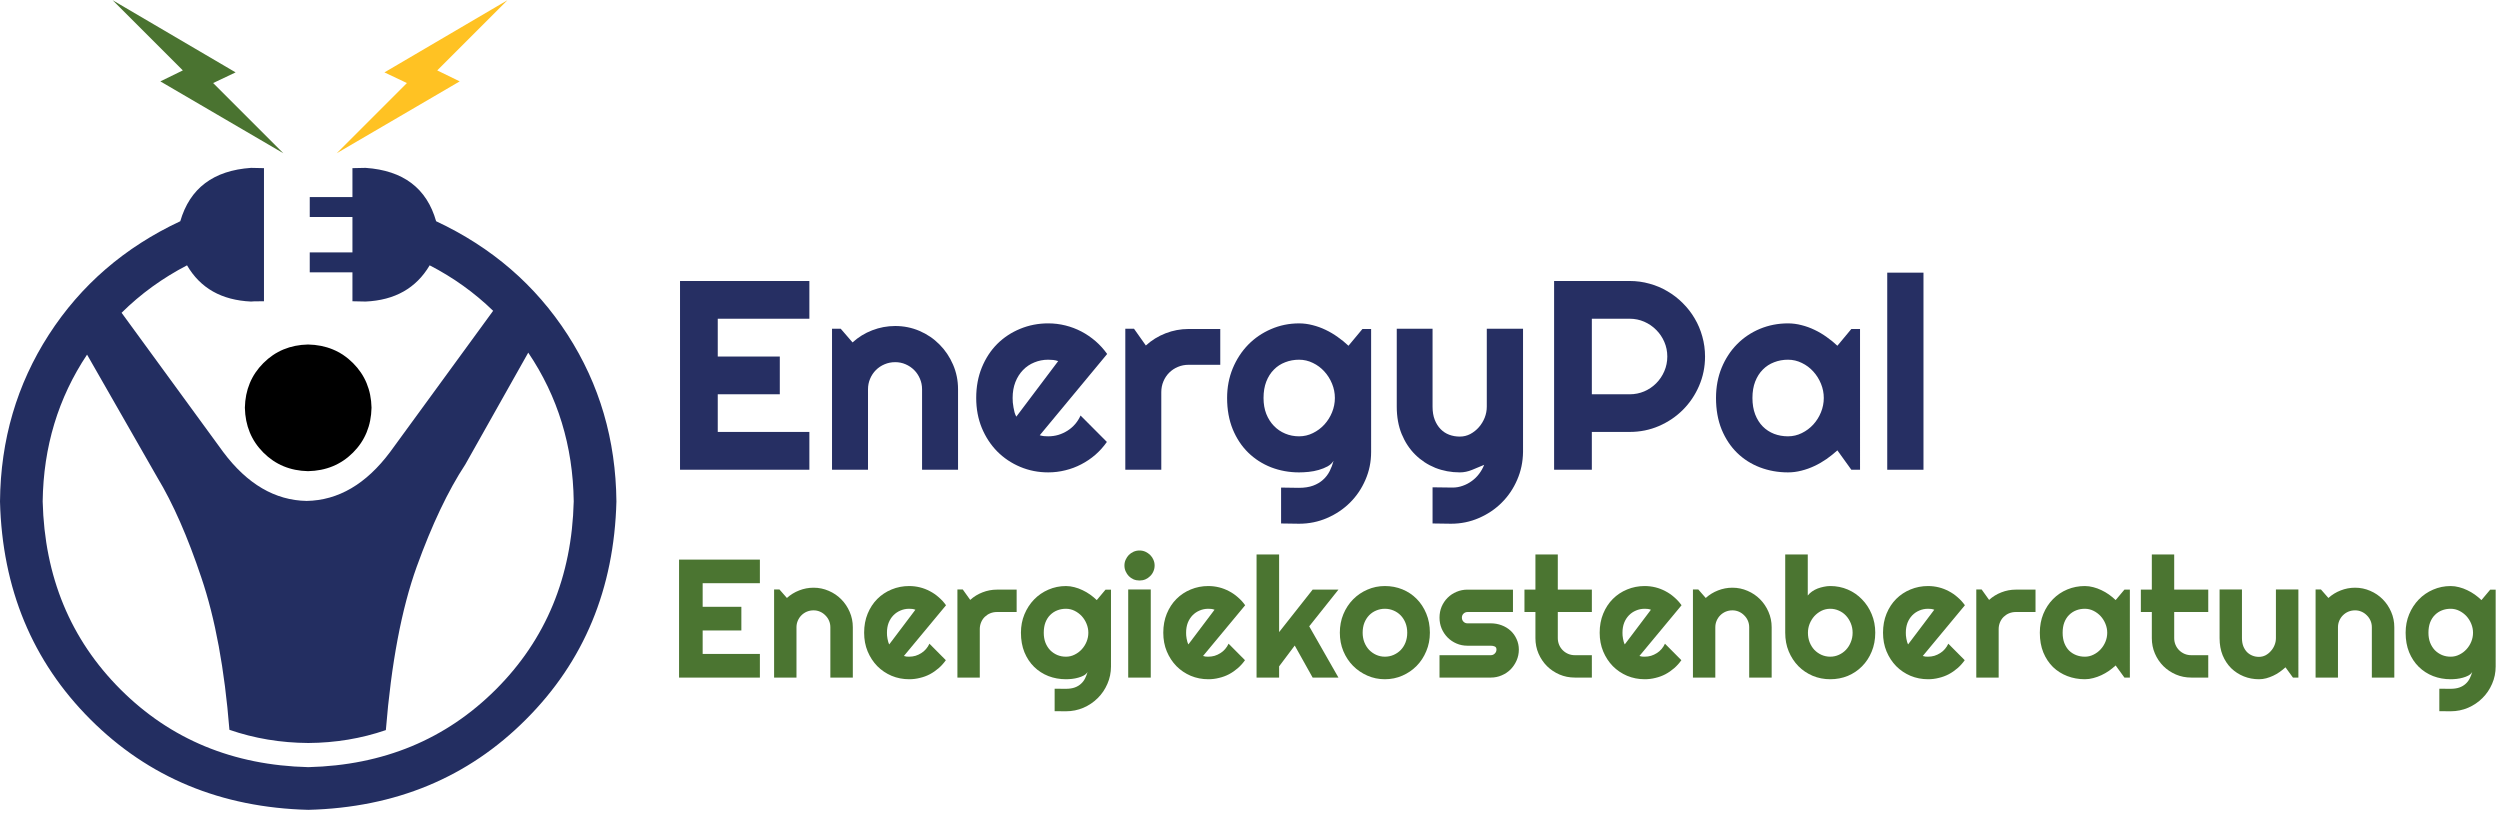 <?xml version="1.0" encoding="UTF-8" standalone="no"?>
<svg
   xmlns:dc="http://purl.org/dc/elements/1.1/"
   xmlns:cc="http://creativecommons.org/ns#"
   xmlns:rdf="http://www.w3.org/1999/02/22-rdf-syntax-ns#"
   xmlns:svg="http://www.w3.org/2000/svg"
   xmlns="http://www.w3.org/2000/svg"
   viewBox="0 0 593.333 193.333"
   height="193.333"
   width="593.333"
   xml:space="preserve"
   id="svg2"
   version="1.1"><defs
     id="defs6" /><g
     transform="matrix(1.333,0,0,-1.333,0,193.333)"
     id="g10"><g
       transform="scale(0.1)"
       id="g12"><path
         id="path14"
         style="fill:#232e61;fill-opacity:1;fill-rule:evenodd;stroke:none"
         d="M 548.98,84.488 C 415,87.809 303.48,133.98 214.488,222.969 125.512,311.988 79.34,423.48 75.981,557.5 c 0,0 0,0.16 0,0.469 C 77.34,655 103.672,741.988 155,818.98 L 280,600.469 c 28.012,-46.328 54.141,-105.821 78.48,-178.481 24.68,-72.648 41.36,-163.008 50,-271.008 44.329,-15.32 91.168,-23.171 140.5,-23.48 48.36,0.309 94.34,7.969 138.008,22.969 9.653,119.019 28.012,216.011 55,291.011 26.992,74.649 55.821,135.36 86.492,182 L 940.512,822.5 c 52.648,-78.012 79.648,-166.172 80.968,-264.531 0,-0.309 0,-0.469 0,-0.469 C 1018.16,423.48 971.988,311.988 883.012,222.969 793.98,133.98 682.66,87.809 548.98,84.488 m 227.5,971.992 c -16.64,58.68 -58.468,90.36 -125.5,95 -0.32,0 -8.171,-0.15 -23.48,-0.5 v -51.49 h -76.02 v -35.51 h 76.02 v -63 H 551.48 V 965.469 H 627.5 V 913.98 c 15.309,-0.351 23.16,-0.5 23.48,-0.5 52.032,2.34 90,23.821 114.02,64.489 41.988,-21.641 79.648,-48.629 113.012,-80.981 L 694.488,645.469 C 651.84,588.48 602.34,559.488 545.98,558.48 c -56.332,1.008 -105.82,30 -148.48,86.989 L 216.48,893.48 c 34.032,33.668 72.86,61.829 116.532,84.489 23.629,-40.668 61.636,-62.149 113.976,-64.489 0,0.348 7.66,0.5 23.012,0.5 v 237 c -15.352,0.35 -23.012,0.5 -23.012,0.5 C 380,1146.84 338.012,1115.16 320.98,1056.48 221.988,1010.16 143.98,942.809 86.988,854.488 30,766.129 0.98,667.148 0,557.5 3.98,402.148 57.66,272.809 160.98,169.488 264.34,66.129 393.672,12.5 548.98,8.48 704.34,12.5 833.48,66.129 936.48,169.488 c 103.36,103.321 157,232.66 161.02,388.012 -1.02,109.648 -30,208.629 -86.99,296.988 -57.03,88.321 -134.998,155.672 -234.03,201.992" /><path
         id="path16"
         style="fill:#000000;fill-opacity:1;fill-rule:evenodd;stroke:none"
         d="m 435.98,724.488 c 0.661,-31.988 11.68,-58.668 33,-80 21.329,-21.328 47.86,-32.34 79.5,-33.008 32.032,0.668 58.668,11.68 80,33.008 21.36,21.332 32.34,48.012 33,80 -0.66,31.641 -11.64,58.172 -33,79.492 -21.332,21.329 -47.968,32.348 -80,33.008 -31.64,-0.66 -58.171,-11.679 -79.5,-33.008 -21.32,-21.32 -32.339,-47.851 -33,-79.492" /><path
         id="path18"
         style="fill:#ffc223;fill-opacity:1;fill-rule:evenodd;stroke:none"
         d="m 903.48,1450 -218.992,-128.52 40,-18.98 -125,-125 218.992,127.97 -40,19.53 125,125" /><path
         id="path20"
         style="fill:#4a7330;fill-opacity:1;fill-rule:evenodd;stroke:none"
         d="M 419.488,1321.48 200.512,1450 l 125,-125 -40,-19.53 218.976,-127.97 -125,125 40,18.98" /><path
         id="path22"
         style="fill:#262f63;fill-opacity:1;fill-rule:nonzero;stroke:none"
         d="m 1441.05,613.98 h -230.31 v 336.098 h 230.31 v -67.187 h -163.12 v -67.34 h 110.47 v -67.192 h -110.47 v -67.031 h 163.12 z m 104.38,0 h -64.06 v 251.098 h 15.47 l 21.09,-24.379 c 10.31,9.379 21.95,16.571 35,21.571 13.12,5.07 26.76,7.652 40.94,7.652 15.31,0 29.72,-2.934 43.28,-8.75 13.63,-5.863 25.51,-13.902 35.62,-24.223 10.2,-10.23 18.21,-22.148 24.07,-35.777 5.93,-13.672 8.9,-28.242 8.9,-43.75 V 613.98 h -64.06 v 143.442 c 0,6.558 -1.25,12.738 -3.75,18.598 -2.5,5.929 -5.94,11.089 -10.31,15.46 -4.38,4.379 -9.5,7.821 -15.32,10.321 -5.74,2.5 -11.87,3.75 -18.43,3.75 -6.68,0 -12.97,-1.25 -18.91,-3.75 -5.94,-2.5 -11.09,-5.942 -15.47,-10.321 -4.37,-4.371 -7.81,-9.531 -10.31,-15.46 -2.5,-5.86 -3.75,-12.04 -3.75,-18.598 z" /><path
         id="path24"
         style="fill:#262f63;fill-opacity:1;fill-rule:nonzero;stroke:none"
         d="m 1851.21,675.391 c 2.5,-0.743 5,-1.25 7.5,-1.563 2.5,-0.238 5,-0.308 7.5,-0.308 6.25,0 12.23,0.82 17.97,2.5 5.82,1.75 11.29,4.25 16.41,7.5 5.07,3.199 9.61,7.101 13.59,11.71 3.94,4.571 7.19,9.692 9.69,15.321 l 46.87,-47.031 c -5.94,-8.442 -12.77,-16.059 -20.47,-22.821 -7.73,-6.679 -16.09,-12.34 -25.15,-17.027 -8.99,-4.692 -18.4,-8.242 -28.28,-10.621 -9.93,-2.5 -20.12,-3.75 -30.63,-3.75 -17.62,0 -34.22,3.277 -49.84,9.84 -15.55,6.558 -29.14,15.66 -40.78,27.339 -11.57,11.758 -20.75,25.711 -27.5,41.879 -6.68,16.25 -10,34.063 -10,53.442 0,19.758 3.32,37.847 10,54.219 6.75,16.441 15.93,30.46 27.5,42.031 11.64,11.558 25.23,20.5 40.78,26.871 15.62,6.449 32.22,9.687 49.84,9.687 10.51,0 20.78,-1.25 30.78,-3.75 10,-2.5 19.46,-6.089 28.44,-10.781 8.95,-4.687 17.34,-10.43 25.16,-17.187 7.81,-6.801 14.68,-14.371 20.62,-22.813 z m 32.81,132.031 c -2.93,1.019 -5.86,1.719 -8.75,2.027 -2.93,0.321 -5.93,0.473 -9.06,0.473 -8.75,0 -16.99,-1.641 -24.69,-4.844 -7.73,-3.129 -14.45,-7.656 -20.15,-13.598 -5.75,-5.929 -10.28,-13.121 -13.6,-21.558 -3.24,-8.363 -4.84,-17.731 -4.84,-28.121 0,-2.422 0.08,-5.121 0.31,-8.129 0.31,-2.934 0.71,-5.902 1.25,-8.902 0.51,-3.051 1.13,-5.942 1.88,-8.75 0.82,-2.821 1.87,-5.321 3.12,-7.5 z" /><path
         id="path26"
         style="fill:#262f63;fill-opacity:1;fill-rule:nonzero;stroke:none"
         d="m 2067.62,613.98 h -64.07 v 251.098 h 15.47 l 21.1,-29.848 c 10.31,9.379 22.03,16.61 35.15,21.719 13.13,5.082 26.72,7.66 40.78,7.66 h 56.57 v -63.75 h -56.57 c -6.67,0 -12.96,-1.25 -18.9,-3.75 -5.94,-2.5 -11.1,-5.937 -15.47,-10.308 -4.38,-4.379 -7.81,-9.531 -10.31,-15.473 -2.5,-5.937 -3.75,-12.308 -3.75,-19.058 z" /><path
         id="path28"
         style="fill:#262f63;fill-opacity:1;fill-rule:nonzero;stroke:none"
         d="m 2376.68,741.801 c 0,8.75 -1.68,17.179 -5,25.308 -3.36,8.2 -7.93,15.512 -13.75,21.871 -5.74,6.329 -12.5,11.411 -20.31,15.161 -7.74,3.828 -15.94,5.781 -24.69,5.781 -8.75,0 -16.99,-1.524 -24.69,-4.531 -7.73,-2.93 -14.45,-7.301 -20.15,-13.121 -5.75,-5.75 -10.28,-12.891 -13.6,-21.411 -3.24,-8.437 -4.84,-18.129 -4.84,-29.058 0,-10.551 1.6,-19.961 4.84,-28.281 3.32,-8.36 7.85,-15.469 13.6,-21.411 5.7,-5.937 12.42,-10.55 20.15,-13.75 7.7,-3.238 15.94,-4.839 24.69,-4.839 8.75,0 16.95,1.91 24.69,5.781 7.81,3.82 14.57,8.898 20.31,15.148 5.82,6.332 10.39,13.641 13.75,21.879 3.32,8.203 5,16.723 5,25.473 z m 64.53,-96.102 c 0,-17.73 -3.4,-34.25 -10.16,-49.679 -6.67,-15.508 -15.85,-29.071 -27.5,-40.629 -11.67,-11.563 -25.27,-20.661 -40.78,-27.34 -15.54,-6.762 -32.15,-10.16 -49.84,-10.16 l -32.03,0.468 v 63.911 l 31.56,-0.469 c 10,0 18.48,1.32 25.47,3.898 7.07,2.621 13.01,6.18 17.81,10.629 4.88,4.371 8.79,9.492 11.72,15.313 2.89,5.82 5.2,11.91 6.88,18.281 -2.5,-4.063 -6.1,-7.422 -10.79,-10 -4.68,-2.5 -9.92,-4.613 -15.62,-6.25 -5.63,-1.641 -11.56,-2.813 -17.81,-3.442 -6.17,-0.621 -11.88,-0.929 -17.19,-0.929 -17.62,0 -34.22,3.039 -49.84,9.058 -15.55,6.129 -29.14,14.879 -40.79,26.25 -11.56,11.332 -20.74,25.192 -27.5,41.563 -6.68,16.449 -10,35 -10,55.629 0,18.82 3.32,36.398 10,52.648 6.76,16.25 15.94,30.321 27.5,42.192 11.65,11.879 25.24,21.129 40.79,27.808 15.62,6.762 32.22,10.16 49.84,10.16 8.12,0 16.13,-1.058 24.06,-3.129 8.01,-1.992 15.78,-4.8 23.28,-8.429 7.5,-3.563 14.61,-7.781 21.41,-12.66 6.87,-4.801 13.28,-10 19.22,-15.621 l 24.84,29.839 h 15.47 z" /><path
         id="path30"
         style="fill:#262f63;fill-opacity:1;fill-rule:nonzero;stroke:none"
         d="m 2550.59,518.359 v 64.371 l 35.62,-0.46 c 6.25,0 12.23,1.05 17.97,3.121 5.82,1.988 11.17,4.808 16.09,8.437 5,3.551 9.38,7.813 13.13,12.813 3.75,4.918 6.76,10.238 9.06,16.089 -6.99,-3.039 -14.14,-6.011 -21.41,-8.902 -7.3,-3.008 -14.6,-4.527 -21.87,-4.527 -15.55,0 -30.12,2.73 -43.75,8.121 -13.55,5.508 -25.43,13.316 -35.63,23.437 -10.23,10.082 -18.28,22.34 -24.21,36.719 -5.86,14.453 -8.75,30.703 -8.75,48.75 v 138.75 h 63.75 v -138.75 c 0,-8.988 1.29,-16.797 3.9,-23.437 2.58,-6.563 6.1,-12.11 10.47,-16.563 4.38,-4.488 9.45,-7.808 15.31,-10 5.82,-2.187 12.11,-3.277 18.91,-3.277 6.56,0 12.73,1.48 18.59,4.527 5.82,3.121 10.94,7.192 15.32,12.192 4.37,5 7.81,10.621 10.31,16.871 2.5,6.328 3.75,12.89 3.75,19.687 v 138.75 h 64.53 V 645.699 c -0.23,-17.73 -3.71,-34.25 -10.47,-49.679 -6.68,-15.508 -15.86,-29.071 -27.5,-40.629 -11.56,-11.563 -25.12,-20.661 -40.62,-27.34 -15.43,-6.762 -32,-10.16 -49.69,-10.16 z" /><path
         id="path32"
         style="fill:#262f63;fill-opacity:1;fill-rule:nonzero;stroke:none"
         d="M 2834.18,882.891 V 748.359 h 67.34 c 9.14,0 17.82,1.719 25.94,5.161 8.13,3.511 15.2,8.32 21.25,14.371 6.13,6.129 10.98,13.32 14.53,21.558 3.52,8.211 5.31,16.922 5.31,26.102 0,9.25 -1.79,17.969 -5.31,26.09 -3.55,8.199 -8.4,15.347 -14.53,21.41 -6.05,6.129 -13.12,10.969 -21.25,14.527 -8.12,3.512 -16.8,5.313 -25.94,5.313 z m 0,-268.911 h -67.19 v 336.098 h 134.53 c 12.27,0 24.1,-1.637 35.47,-4.848 11.45,-3.121 22.11,-7.652 32.03,-13.589 10,-5.86 19.07,-12.891 27.19,-21.09 8.2,-8.129 15.24,-17.192 21.09,-27.192 5.94,-10 10.47,-20.738 13.6,-32.187 3.2,-11.371 4.84,-23.242 4.84,-35.621 0,-18.442 -3.55,-35.86 -10.62,-52.192 -7,-16.25 -16.57,-30.468 -28.75,-42.66 -12.19,-12.179 -26.49,-21.828 -42.82,-28.898 -16.25,-7 -33.59,-10.473 -52.03,-10.473 h -67.34 z" /><path
         id="path34"
         style="fill:#262f63;fill-opacity:1;fill-rule:nonzero;stroke:none"
         d="m 3311.68,613.98 h -15.47 l -24.84,34.54 c -6.17,-5.551 -12.62,-10.711 -19.38,-15.469 -6.79,-4.692 -13.9,-8.832 -21.4,-12.352 -7.5,-3.551 -15.24,-6.32 -23.13,-8.277 -7.93,-2.07 -15.94,-3.121 -24.06,-3.121 -17.62,0 -34.22,2.969 -49.85,8.898 -15.54,5.942 -29.14,14.571 -40.78,25.942 -11.56,11.328 -20.74,25.199 -27.5,41.558 -6.68,16.449 -10,35.16 -10,56.102 0,19.449 3.32,37.379 10,53.75 6.76,16.328 15.94,30.347 27.5,42.027 11.64,11.762 25.24,20.863 40.78,27.344 15.63,6.449 32.23,9.687 49.85,9.687 8.12,0 16.13,-1.058 24.06,-3.129 8.01,-1.992 15.78,-4.8 23.28,-8.429 7.5,-3.563 14.61,-7.781 21.41,-12.66 6.87,-4.801 13.28,-10 19.22,-15.621 l 24.84,29.839 h 15.47 z m -64.53,127.821 c 0,8.75 -1.68,17.179 -5,25.308 -3.36,8.2 -7.93,15.512 -13.75,21.871 -5.74,6.329 -12.5,11.411 -20.31,15.161 -7.74,3.828 -15.94,5.781 -24.69,5.781 -8.75,0 -16.99,-1.524 -24.69,-4.531 -7.73,-2.93 -14.45,-7.301 -20.16,-13.121 -5.74,-5.75 -10.27,-12.891 -13.59,-21.411 -3.24,-8.437 -4.84,-18.129 -4.84,-29.058 0,-10.942 1.6,-20.711 4.84,-29.223 3.32,-8.558 7.85,-15.738 13.59,-21.558 5.71,-5.75 12.43,-10.122 20.16,-13.129 7.7,-2.93 15.94,-4.371 24.69,-4.371 8.75,0 16.95,1.91 24.69,5.781 7.81,3.82 14.57,8.898 20.31,15.148 5.82,6.332 10.39,13.641 13.75,21.879 3.32,8.203 5,16.723 5,25.473 z" /><path
         id="path36"
         style="fill:#262f63;fill-opacity:1;fill-rule:nonzero;stroke:none"
         d="m 3360.12,613.98 h 64.527 V 964.921 H 3360.12 Z" /><path
         id="path38"
         style="fill:#4b7531;fill-opacity:1;fill-rule:nonzero;stroke:none"
         d="m 1352.93,243.98 h -143.91 v 210 h 143.91 v -42.031 h -101.88 v -42.027 h 68.91 v -42.031 h -68.91 V 286.02 h 101.88 z m 65.16,0 h -39.85 v 156.879 h 9.53 l 13.28,-15.16 c 6.45,5.821 13.75,10.321 21.88,13.442 8.12,3.199 16.64,4.839 25.62,4.839 9.46,0 18.48,-1.871 27.04,-5.621 8.51,-3.668 15.93,-8.668 22.18,-15 6.33,-6.371 11.33,-13.828 15,-22.339 3.75,-8.559 5.63,-17.661 5.63,-27.348 V 243.98 h -40 v 89.692 c 0,4.058 -0.78,7.887 -2.35,11.558 -1.56,3.641 -3.75,6.801 -6.56,9.54 -2.73,2.812 -5.9,5 -9.53,6.562 -3.55,1.559 -7.34,2.34 -11.41,2.34 -4.29,0 -8.28,-0.781 -12.03,-2.34 -3.67,-1.562 -6.87,-3.75 -9.68,-6.562 -2.74,-2.739 -4.85,-5.899 -6.41,-9.54 -1.56,-3.671 -2.34,-7.5 -2.34,-11.558 z" /><path
         id="path40"
         style="fill:#4b7531;fill-opacity:1;fill-rule:nonzero;stroke:none"
         d="m 1609.34,282.422 c 1.56,-0.543 3.12,-0.902 4.68,-1.09 1.57,-0.121 3.13,-0.16 4.69,-0.16 3.83,0 7.58,0.508 11.25,1.558 3.63,1.141 7.03,2.7 10.16,4.692 3.2,1.957 6.09,4.418 8.59,7.348 2.5,2.89 4.53,6.089 6.09,9.531 l 29.22,-29.379 c -3.75,-5.313 -8.04,-10.082 -12.81,-14.223 -4.8,-4.179 -10,-7.769 -15.62,-10.777 -5.63,-2.934 -11.57,-5.121 -17.82,-6.563 -6.17,-1.558 -12.5,-2.339 -19.06,-2.339 -11.05,0 -21.48,2.031 -31.25,6.089 -9.69,4.141 -18.2,9.879 -25.47,17.192 -7.19,7.379 -12.93,16.129 -17.19,26.25 -4.18,10.07 -6.25,21.168 -6.25,33.281 0,12.379 2.07,23.668 6.25,33.898 4.26,10.321 10,19.071 17.19,26.25 7.27,7.27 15.78,12.899 25.47,16.879 9.77,4.063 20.2,6.09 31.25,6.09 6.56,0 12.97,-0.777 19.22,-2.34 6.25,-1.558 12.19,-3.871 17.81,-6.879 5.63,-2.929 10.82,-6.519 15.63,-10.781 4.88,-4.179 9.22,-8.898 12.97,-14.219 z m 20.46,82.348 c -1.87,0.699 -3.71,1.171 -5.46,1.402 -1.8,0.199 -3.68,0.308 -5.63,0.308 -5.55,0 -10.7,-1.05 -15.47,-3.121 -4.8,-1.988 -9.02,-4.839 -12.65,-8.589 -3.56,-3.68 -6.37,-8.09 -8.44,-13.29 -1.99,-5.23 -2.97,-11.089 -2.97,-17.648 0,-1.492 0.04,-3.133 0.16,-5 0.19,-1.883 0.46,-3.75 0.78,-5.633 0.31,-1.867 0.7,-3.711 1.25,-5.469 0.51,-1.789 1.13,-3.351 1.87,-4.679 z" /><path
         id="path42"
         style="fill:#4b7531;fill-opacity:1;fill-rule:nonzero;stroke:none"
         d="m 1744.45,243.98 h -39.84 v 156.879 h 9.53 l 13.28,-18.589 c 6.45,5.82 13.75,10.312 21.88,13.429 8.2,3.211 16.75,4.852 25.62,4.852 h 35.16 v -39.852 h -35.16 c -4.3,0 -8.28,-0.777 -12.03,-2.34 -3.67,-1.558 -6.87,-3.711 -9.69,-6.41 -2.73,-2.73 -4.84,-5.929 -6.4,-9.679 -1.57,-3.75 -2.35,-7.739 -2.35,-11.879 z" /><path
         id="path44"
         style="fill:#4b7531;fill-opacity:1;fill-rule:nonzero;stroke:none"
         d="m 1937.73,323.832 c 0,5.387 -1.05,10.656 -3.12,15.777 -2.11,5.192 -4.96,9.77 -8.59,13.75 -3.68,3.942 -7.93,7.11 -12.82,9.532 -4.8,2.379 -9.92,3.589 -15.31,3.589 -5.55,0 -10.7,-0.929 -15.47,-2.808 -4.8,-1.871 -9.02,-4.652 -12.65,-8.281 -3.56,-3.551 -6.37,-7.969 -8.44,-13.282 -1.99,-5.308 -2.97,-11.41 -2.97,-18.277 0,-6.562 0.98,-12.461 2.97,-17.66 2.07,-5.231 4.88,-9.692 8.44,-13.442 3.63,-3.671 7.85,-6.519 12.65,-8.589 4.77,-1.993 9.92,-2.969 15.47,-2.969 5.39,0 10.51,1.168 15.31,3.598 4.89,2.378 9.14,5.539 12.82,9.531 3.63,3.937 6.48,8.469 8.59,13.59 2.07,5.078 3.12,10.39 3.12,15.941 z m 40.32,-60 c 0,-11.062 -2.15,-21.41 -6.41,-31.102 -4.18,-9.679 -9.92,-18.121 -17.19,-25.308 -7.3,-7.262 -15.78,-13.012 -25.47,-17.192 -9.68,-4.14 -20.07,-6.25 -31.09,-6.25 l -20.16,0.161 v 40 l 19.85,-0.161 c 6.25,0 11.56,0.79 15.94,2.352 4.37,1.559 8.04,3.75 11.09,6.559 3.12,2.808 5.55,6.058 7.34,9.691 1.76,3.508 3.21,7.34 4.38,11.398 -1.56,-2.609 -3.87,-4.761 -6.88,-6.398 -2.93,-1.562 -6.17,-2.812 -9.68,-3.75 -3.56,-1.023 -7.27,-1.762 -11.1,-2.191 -3.87,-0.391 -7.46,-0.621 -10.78,-0.621 -11.05,0 -21.48,1.871 -31.25,5.621 -9.69,3.828 -18.2,9.3 -25.47,16.41 -7.19,7.07 -12.93,15.699 -17.19,25.929 -4.18,10.321 -6.25,21.918 -6.25,34.852 0,11.758 2.07,22.688 6.25,32.809 4.26,10.199 10,18.98 17.19,26.41 7.27,7.5 15.78,13.32 25.47,17.5 9.77,4.25 20.2,6.398 31.25,6.398 5.08,0 10.08,-0.699 15,-2.027 5,-1.25 9.84,-3.043 14.53,-5.313 4.69,-2.187 9.14,-4.808 13.44,-7.808 4.26,-3.051 8.2,-6.332 11.87,-9.852 l 15.63,18.602 h 9.69 z" /><path
         id="path46"
         style="fill:#4b7531;fill-opacity:1;fill-rule:nonzero;stroke:none"
         d="m 2055.74,443.52 c 0,-3.75 -0.74,-7.27 -2.19,-10.469 -1.36,-3.25 -3.28,-6.063 -5.78,-8.442 -2.42,-2.418 -5.23,-4.339 -8.43,-5.777 -3.25,-1.371 -6.72,-2.031 -10.47,-2.031 -3.75,0 -7.31,0.66 -10.63,2.031 -3.24,1.438 -6.05,3.359 -8.44,5.777 -2.3,2.379 -4.18,5.192 -5.62,8.442 -1.48,3.199 -2.19,6.719 -2.19,10.469 0,3.628 0.71,7.07 2.19,10.308 1.44,3.203 3.32,6.012 5.62,8.442 2.39,2.378 5.2,4.289 8.44,5.781 3.32,1.437 6.88,2.179 10.63,2.179 3.75,0 7.22,-0.742 10.47,-2.179 3.2,-1.492 6.01,-3.403 8.43,-5.781 2.5,-2.43 4.42,-5.239 5.78,-8.442 1.45,-3.238 2.19,-6.68 2.19,-10.308 z m -6.87,-199.54 h -40.16 v 156.879 h 40.16 z" /><path
         id="path48"
         style="fill:#4b7531;fill-opacity:1;fill-rule:nonzero;stroke:none"
         d="m 2141.95,282.422 c 1.57,-0.543 3.13,-0.902 4.69,-1.09 1.56,-0.121 3.13,-0.16 4.69,-0.16 3.83,0 7.58,0.508 11.25,1.558 3.63,1.141 7.03,2.7 10.15,4.692 3.21,1.957 6.1,4.418 8.6,7.348 2.5,2.89 4.53,6.089 6.09,9.531 l 29.22,-29.379 c -3.75,-5.313 -8.05,-10.082 -12.81,-14.223 -4.81,-4.179 -10,-7.769 -15.63,-10.777 -5.62,-2.934 -11.56,-5.121 -17.81,-6.563 -6.17,-1.558 -12.5,-2.339 -19.06,-2.339 -11.06,0 -21.49,2.031 -31.25,6.089 -9.69,4.141 -18.2,9.879 -25.47,17.192 -7.19,7.379 -12.93,16.129 -17.19,26.25 -4.18,10.07 -6.25,21.168 -6.25,33.281 0,12.379 2.07,23.668 6.25,33.898 4.26,10.321 10,19.071 17.19,26.25 7.27,7.27 15.78,12.899 25.47,16.879 9.76,4.063 20.19,6.09 31.25,6.09 6.56,0 12.97,-0.777 19.22,-2.34 6.25,-1.558 12.18,-3.871 17.81,-6.879 5.62,-2.929 10.82,-6.519 15.62,-10.781 4.89,-4.179 9.22,-8.898 12.97,-14.219 z m 20.47,82.348 c -1.87,0.699 -3.71,1.171 -5.47,1.402 -1.79,0.199 -3.67,0.308 -5.62,0.308 -5.55,0 -10.71,-1.05 -15.47,-3.121 -4.81,-1.988 -9.02,-4.839 -12.66,-8.589 -3.55,-3.68 -6.36,-8.09 -8.43,-13.29 -2,-5.23 -2.97,-11.089 -2.97,-17.648 0,-1.492 0.04,-3.133 0.15,-5 0.2,-1.883 0.47,-3.75 0.78,-5.633 0.32,-1.867 0.71,-3.711 1.25,-5.469 0.51,-1.789 1.14,-3.351 1.88,-4.679 z" /><path
         id="path50"
         style="fill:#4b7531;fill-opacity:1;fill-rule:nonzero;stroke:none"
         d="m 2277.38,243.98 h -40.15 v 219.219 h 40.15 V 324.922 l 59.69,75.629 h 45.94 l -52.03,-65.321 52.03,-91.25 h -45.94 l -31.87,57.04 -27.82,-37.04 z" /><path
         id="path52"
         style="fill:#4b7531;fill-opacity:1;fill-rule:nonzero;stroke:none"
         d="m 2545.82,323.832 c 0,-11.801 -2.15,-22.742 -6.41,-32.812 -4.18,-10.122 -9.92,-18.872 -17.18,-26.25 -7.19,-7.309 -15.63,-13.09 -25.32,-17.348 -9.68,-4.262 -20.11,-6.402 -31.25,-6.402 -11.05,0 -21.4,2.14 -31.09,6.402 -9.69,4.258 -18.2,10.039 -25.47,17.348 -7.3,7.378 -13.08,16.128 -17.34,26.25 -4.18,10.07 -6.25,21.011 -6.25,32.812 0,11.867 2.07,22.848 6.25,32.969 4.26,10.187 10.04,18.98 17.34,26.398 7.27,7.391 15.78,13.172 25.47,17.352 9.69,4.25 20.04,6.398 31.09,6.398 11.14,0 21.57,-1.988 31.25,-5.929 9.69,-3.989 18.13,-9.61 25.32,-16.879 7.26,-7.301 13,-16.051 17.18,-26.25 4.26,-10.231 6.41,-21.559 6.41,-34.059 z m -40.31,0 c 0,6.438 -1.06,12.258 -3.13,17.5 -2.11,5.188 -4.96,9.688 -8.59,13.438 -3.67,3.75 -7.89,6.601 -12.66,8.589 -4.8,2.071 -9.96,3.121 -15.47,3.121 -5.43,0 -10.58,-1.05 -15.46,-3.121 -4.81,-1.988 -9.03,-4.839 -12.66,-8.589 -3.56,-3.75 -6.37,-8.25 -8.44,-13.438 -1.99,-5.242 -2.97,-11.062 -2.97,-17.5 0,-6.062 0.98,-11.684 2.97,-16.883 2.07,-5.23 4.88,-9.758 8.44,-13.59 3.63,-3.75 7.85,-6.718 12.66,-8.91 4.88,-2.179 10.03,-3.277 15.46,-3.277 5.51,0 10.67,1.019 15.47,3.129 4.77,2.07 8.99,4.918 12.66,8.59 3.63,3.75 6.48,8.199 8.59,13.441 2.07,5.309 3.13,11.129 3.13,17.5 z" /><path
         id="path54"
         style="fill:#4b7531;fill-opacity:1;fill-rule:nonzero;stroke:none"
         d="m 2654.38,243.98 h -91.41 v 39.852 h 91.41 c 2.69,0 5.03,0.969 7.03,2.969 1.95,1.949 2.97,4.289 2.97,7.031 0,2.809 -1.02,4.609 -2.97,5.469 -2,0.929 -4.34,1.398 -7.03,1.398 h -41.57 c -6.99,0 -13.51,1.289 -19.53,3.91 -6.05,2.582 -11.37,6.172 -15.94,10.782 -4.49,4.57 -8.04,9.879 -10.62,15.941 -2.5,6.008 -3.75,12.5 -3.75,19.367 0,6.961 1.25,13.481 3.75,19.531 2.58,6.02 6.13,11.29 10.62,15.79 4.57,4.57 9.89,8.121 15.94,10.621 6.02,2.578 12.54,3.91 19.53,3.91 h 80.94 v -39.852 h -80.94 c -2.81,0 -5.23,-1.008 -7.19,-2.969 -1.87,-1.871 -2.81,-4.21 -2.81,-7.031 0,-2.808 0.94,-5.23 2.81,-7.179 1.96,-2 4.38,-2.969 7.19,-2.969 h 41.57 c 6.75,0 13.16,-1.172 19.21,-3.442 6.14,-2.308 11.45,-5.55 15.94,-9.687 4.45,-4.063 8.01,-9.024 10.63,-14.84 2.69,-5.742 4.06,-11.992 4.06,-18.75 0,-6.992 -1.37,-13.523 -4.06,-19.531 -2.62,-5.942 -6.18,-11.211 -10.63,-15.781 -4.49,-4.5 -9.8,-8.051 -15.94,-10.629 -6.05,-2.621 -12.46,-3.911 -19.21,-3.911 z" /><path
         id="path56"
         style="fill:#4b7531;fill-opacity:1;fill-rule:nonzero;stroke:none"
         d="m 2803.91,243.98 c -9.69,0 -18.83,1.801 -27.35,5.469 -8.44,3.641 -15.9,8.641 -22.34,15 -6.37,6.449 -11.37,13.91 -15,22.352 -3.67,8.508 -5.47,17.648 -5.47,27.34 v 46.558 h -19.53 v 39.852 h 19.53 v 62.648 h 39.84 v -62.648 h 60.63 v -39.852 h -60.63 v -46.558 c 0,-4.18 0.79,-8.121 2.35,-11.871 1.56,-3.68 3.67,-6.84 6.4,-9.54 2.7,-2.73 5.94,-4.921 9.69,-6.558 3.75,-1.563 7.7,-2.34 11.88,-2.34 h 30.31 V 243.98 Z" /><path
         id="path58"
         style="fill:#4b7531;fill-opacity:1;fill-rule:nonzero;stroke:none"
         d="m 2918.91,282.422 c 1.56,-0.543 3.12,-0.902 4.68,-1.09 1.57,-0.121 3.13,-0.16 4.69,-0.16 3.83,0 7.58,0.508 11.25,1.558 3.63,1.141 7.03,2.7 10.16,4.692 3.2,1.957 6.09,4.418 8.59,7.348 2.5,2.89 4.53,6.089 6.1,9.531 l 29.21,-29.379 c -3.75,-5.313 -8.04,-10.082 -12.81,-14.223 -4.8,-4.179 -10,-7.769 -15.62,-10.777 -5.63,-2.934 -11.57,-5.121 -17.82,-6.563 -6.17,-1.558 -12.5,-2.339 -19.06,-2.339 -11.05,0 -21.48,2.031 -31.25,6.089 -9.69,4.141 -18.2,9.879 -25.47,17.192 -7.18,7.379 -12.93,16.129 -17.18,26.25 -4.18,10.07 -6.26,21.168 -6.26,33.281 0,12.379 2.08,23.668 6.26,33.898 4.25,10.321 10,19.071 17.18,26.25 7.27,7.27 15.78,12.899 25.47,16.879 9.77,4.063 20.2,6.09 31.25,6.09 6.56,0 12.97,-0.777 19.22,-2.34 6.25,-1.558 12.19,-3.871 17.81,-6.879 5.63,-2.929 10.82,-6.519 15.63,-10.781 4.88,-4.179 9.22,-8.898 12.97,-14.219 z m 20.47,82.348 c -1.88,0.699 -3.72,1.171 -5.47,1.402 -1.8,0.199 -3.68,0.308 -5.63,0.308 -5.55,0 -10.7,-1.05 -15.47,-3.121 -4.8,-1.988 -9.02,-4.839 -12.65,-8.589 -3.56,-3.68 -6.37,-8.09 -8.44,-13.29 -1.99,-5.23 -2.97,-11.089 -2.97,-17.648 0,-1.492 0.04,-3.133 0.16,-5 0.19,-1.883 0.47,-3.75 0.78,-5.633 0.31,-1.867 0.7,-3.711 1.25,-5.469 0.51,-1.789 1.13,-3.351 1.87,-4.679 z" /><path
         id="path60"
         style="fill:#4b7531;fill-opacity:1;fill-rule:nonzero;stroke:none"
         d="m 3054.02,243.98 h -39.84 v 156.879 h 9.53 l 13.28,-15.16 c 6.45,5.821 13.75,10.321 21.88,13.442 8.12,3.199 16.64,4.839 25.62,4.839 9.46,0 18.48,-1.871 27.03,-5.621 8.52,-3.668 15.94,-8.668 22.19,-15 6.33,-6.371 11.33,-13.828 15,-22.339 3.75,-8.559 5.63,-17.661 5.63,-27.348 V 243.98 h -40 v 89.692 c 0,4.058 -0.79,7.887 -2.35,11.558 -1.56,3.641 -3.75,6.801 -6.56,9.54 -2.73,2.812 -5.9,5 -9.53,6.562 -3.56,1.559 -7.35,2.34 -11.41,2.34 -4.29,0 -8.28,-0.781 -12.03,-2.34 -3.67,-1.562 -6.87,-3.75 -9.69,-6.562 -2.73,-2.739 -4.84,-5.899 -6.4,-9.54 -1.57,-3.671 -2.35,-7.5 -2.35,-11.558 z" /><path
         id="path62"
         style="fill:#4b7531;fill-opacity:1;fill-rule:nonzero;stroke:none"
         d="m 3338.79,323.832 c 0,-12.312 -2.15,-23.562 -6.41,-33.75 -4.18,-10.121 -9.92,-18.832 -17.18,-26.102 -7.19,-7.3 -15.63,-12.96 -25.32,-17.031 -9.68,-3.937 -20.11,-5.929 -31.25,-5.929 -11.05,0 -21.48,2.031 -31.25,6.089 -9.68,4.141 -18.2,9.879 -25.47,17.192 -7.18,7.379 -12.93,16.129 -17.18,26.25 -4.18,10.07 -6.25,21.168 -6.25,33.281 v 139.367 h 40.15 v -73.117 c 2.07,2.688 4.61,5.078 7.66,7.188 3.12,2.179 6.44,3.941 10,5.312 3.63,1.328 7.34,2.379 11.09,3.117 3.83,0.821 7.58,1.25 11.25,1.25 11.14,0 21.57,-2.109 31.25,-6.25 9.69,-4.179 18.13,-10 25.32,-17.5 7.26,-7.418 13,-16.168 17.18,-26.25 4.26,-10.109 6.41,-21.168 6.41,-33.117 z m -40.31,0 c 0,6.008 -1.1,11.637 -3.28,16.867 -2.11,5.199 -4.97,9.731 -8.6,13.602 -3.55,3.82 -7.77,6.789 -12.65,8.898 -4.81,2.192 -9.93,3.281 -15.32,3.281 -5.54,0 -10.74,-1.21 -15.62,-3.589 -4.81,-2.422 -9.03,-5.59 -12.66,-9.532 -3.55,-3.98 -6.37,-8.558 -8.44,-13.75 -1.99,-5.121 -2.96,-10.39 -2.96,-15.777 0,-6.062 0.97,-11.684 2.96,-16.883 2.07,-5.23 4.89,-9.758 8.44,-13.59 3.63,-3.75 7.85,-6.718 12.66,-8.91 4.88,-2.179 10.08,-3.277 15.62,-3.277 5.39,0 10.51,1.098 15.32,3.277 4.88,2.192 9.1,5.16 12.65,8.91 3.63,3.832 6.49,8.36 8.6,13.59 2.18,5.199 3.28,10.821 3.28,16.883 z" /><path
         id="path64"
         style="fill:#4b7531;fill-opacity:1;fill-rule:nonzero;stroke:none"
         d="m 3423.4,282.422 c 1.56,-0.543 3.12,-0.902 4.69,-1.09 1.56,-0.121 3.12,-0.16 4.68,-0.16 3.83,0 7.58,0.508 11.25,1.558 3.64,1.141 7.03,2.7 10.16,4.692 3.2,1.957 6.09,4.418 8.59,7.348 2.5,2.89 4.53,6.089 6.1,9.531 l 29.22,-29.379 c -3.75,-5.313 -8.05,-10.082 -12.82,-14.223 -4.8,-4.179 -10,-7.769 -15.62,-10.777 -5.63,-2.934 -11.56,-5.121 -17.81,-6.563 -6.18,-1.558 -12.5,-2.339 -19.07,-2.339 -11.05,0 -21.48,2.031 -31.25,6.089 -9.68,4.141 -18.2,9.879 -25.47,17.192 -7.18,7.379 -12.93,16.129 -17.18,26.25 -4.18,10.07 -6.25,21.168 -6.25,33.281 0,12.379 2.07,23.668 6.25,33.898 4.25,10.321 10,19.071 17.18,26.25 7.27,7.27 15.79,12.899 25.47,16.879 9.77,4.063 20.2,6.09 31.25,6.09 6.57,0 12.97,-0.777 19.22,-2.34 6.25,-1.558 12.19,-3.871 17.81,-6.879 5.63,-2.929 10.82,-6.519 15.63,-10.781 4.88,-4.179 9.22,-8.898 12.97,-14.219 z m 20.47,82.348 c -1.88,0.699 -3.71,1.171 -5.47,1.402 -1.8,0.199 -3.67,0.308 -5.63,0.308 -5.54,0 -10.7,-1.05 -15.47,-3.121 -4.8,-1.988 -9.02,-4.839 -12.65,-8.589 -3.56,-3.68 -6.37,-8.09 -8.44,-13.29 -1.99,-5.23 -2.97,-11.089 -2.97,-17.648 0,-1.492 0.04,-3.133 0.16,-5 0.19,-1.883 0.47,-3.75 0.78,-5.633 0.31,-1.867 0.7,-3.711 1.25,-5.469 0.51,-1.789 1.13,-3.351 1.87,-4.679 z" /><path
         id="path66"
         style="fill:#4b7531;fill-opacity:1;fill-rule:nonzero;stroke:none"
         d="m 3558.52,243.98 h -39.85 v 156.879 h 9.53 l 13.28,-18.589 c 6.45,5.82 13.75,10.312 21.88,13.429 8.2,3.211 16.76,4.852 25.62,4.852 h 35.16 v -39.852 h -35.16 c -4.29,0 -8.28,-0.777 -12.03,-2.34 -3.67,-1.558 -6.87,-3.711 -9.68,-6.41 -2.74,-2.73 -4.85,-5.929 -6.41,-9.679 -1.56,-3.75 -2.34,-7.739 -2.34,-11.879 z" /><path
         id="path68"
         style="fill:#4b7531;fill-opacity:1;fill-rule:nonzero;stroke:none"
         d="m 3792.11,243.98 h -9.69 l -15.62,21.571 c -3.75,-3.442 -7.78,-6.68 -12.03,-9.692 -4.3,-2.929 -8.75,-5.468 -13.44,-7.66 -4.69,-2.179 -9.49,-3.898 -14.38,-5.148 -4.92,-1.332 -9.92,-2.031 -15,-2.031 -11.05,0 -21.48,1.871 -31.25,5.621 -9.68,3.75 -18.2,9.097 -25.47,16.089 -7.18,7.071 -12.93,15.711 -17.18,25.942 -4.18,10.308 -6.25,22.027 -6.25,35.16 0,12.188 2.07,23.359 6.25,33.59 4.25,10.199 10,18.949 17.18,26.25 7.27,7.379 15.79,13.129 25.47,17.187 9.77,4.063 20.2,6.09 31.25,6.09 5.08,0 10.08,-0.699 15,-2.027 5,-1.25 9.85,-3.043 14.53,-5.313 4.69,-2.187 9.14,-4.808 13.44,-7.808 4.26,-3.051 8.2,-6.332 11.88,-9.852 l 15.62,18.602 h 9.69 z m -40.31,79.852 c 0,5.387 -1.06,10.656 -3.13,15.777 -2.11,5.192 -4.96,9.77 -8.59,13.75 -3.67,3.942 -7.93,7.11 -12.81,9.532 -4.81,2.379 -9.93,3.589 -15.32,3.589 -5.54,0 -10.7,-0.929 -15.47,-2.808 -4.8,-1.871 -9.02,-4.652 -12.65,-8.281 -3.56,-3.551 -6.37,-7.969 -8.44,-13.282 -1.99,-5.308 -2.97,-11.41 -2.97,-18.277 0,-6.883 0.98,-12.973 2.97,-18.281 2.07,-5.321 4.88,-9.813 8.44,-13.442 3.63,-3.558 7.85,-6.25 12.65,-8.129 4.77,-1.871 9.93,-2.808 15.47,-2.808 5.39,0 10.51,1.168 15.32,3.598 4.88,2.378 9.14,5.539 12.81,9.531 3.63,3.937 6.48,8.469 8.59,13.59 2.07,5.078 3.13,10.39 3.13,15.941 z" /><path
         id="path70"
         style="fill:#4b7531;fill-opacity:1;fill-rule:nonzero;stroke:none"
         d="m 3901.37,243.98 c -9.69,0 -18.83,1.801 -27.35,5.469 -8.43,3.641 -15.9,8.641 -22.34,15 -6.37,6.449 -11.37,13.91 -15,22.352 -3.67,8.508 -5.47,17.648 -5.47,27.34 v 46.558 h -19.53 v 39.852 h 19.53 v 62.648 h 39.84 v -62.648 h 60.63 v -39.852 h -60.63 v -46.558 c 0,-4.18 0.79,-8.121 2.35,-11.871 1.56,-3.68 3.67,-6.84 6.4,-9.54 2.7,-2.73 5.94,-4.921 9.69,-6.558 3.75,-1.563 7.7,-2.34 11.88,-2.34 h 30.31 V 243.98 Z" /><path
         id="path72"
         style="fill:#4b7531;fill-opacity:1;fill-rule:nonzero;stroke:none"
         d="m 4069.18,262.27 c -3.24,-2.93 -6.68,-5.711 -10.31,-8.29 -3.67,-2.609 -7.5,-4.839 -11.57,-6.71 -3.98,-1.879 -8.08,-3.36 -12.34,-4.54 -4.18,-1.128 -8.51,-1.71 -12.97,-1.71 -9.61,0 -18.67,1.71 -27.19,5.152 -8.43,3.437 -15.89,8.277 -22.34,14.527 -6.37,6.332 -11.41,13.992 -15.16,22.973 -3.67,9.058 -5.46,19.219 -5.46,30.469 v 86.718 h 39.84 v -86.718 c 0,-5.309 0.78,-10.082 2.34,-14.219 1.64,-4.063 3.83,-7.582 6.57,-10.473 2.81,-2.808 6.01,-4.961 9.68,-6.398 3.64,-1.492 7.54,-2.192 11.72,-2.192 4.14,0 8.05,0.942 11.72,2.813 3.63,1.949 6.8,4.527 9.53,7.66 2.81,3.117 5,6.637 6.56,10.617 1.57,3.949 2.35,8.012 2.35,12.192 v 86.718 h 40 V 243.98 h -9.69 z" /><path
         id="path74"
         style="fill:#4b7531;fill-opacity:1;fill-rule:nonzero;stroke:none"
         d="m 4162.62,243.98 h -39.85 v 156.879 h 9.53 l 13.29,-15.16 c 6.44,5.821 13.75,10.321 21.87,13.442 8.13,3.199 16.64,4.839 25.63,4.839 9.45,0 18.47,-1.871 27.03,-5.621 8.51,-3.668 15.93,-8.668 22.18,-15 6.33,-6.371 11.33,-13.828 15,-22.339 3.75,-8.559 5.63,-17.661 5.63,-27.348 V 243.98 h -40 v 89.692 c 0,4.058 -0.78,7.887 -2.34,11.558 -1.57,3.641 -3.75,6.801 -6.57,9.54 -2.73,2.812 -5.9,5 -9.53,6.562 -3.55,1.559 -7.34,2.34 -11.4,2.34 -4.3,0 -8.29,-0.781 -12.04,-2.34 -3.67,-1.562 -6.87,-3.75 -9.68,-6.562 -2.74,-2.739 -4.85,-5.899 -6.41,-9.54 -1.56,-3.671 -2.34,-7.5 -2.34,-11.558 z" /><path
         id="path76"
         style="fill:#4b7531;fill-opacity:1;fill-rule:nonzero;stroke:none"
         d="m 4403.09,323.832 c 0,5.387 -1.06,10.656 -3.13,15.777 -2.11,5.192 -4.96,9.77 -8.59,13.75 -3.67,3.942 -7.93,7.11 -12.82,9.532 -4.8,2.379 -9.92,3.589 -15.31,3.589 -5.54,0 -10.7,-0.929 -15.47,-2.808 -4.8,-1.871 -9.02,-4.652 -12.65,-8.281 -3.56,-3.551 -6.37,-7.969 -8.44,-13.282 -1.99,-5.308 -2.97,-11.41 -2.97,-18.277 0,-6.562 0.98,-12.461 2.97,-17.66 2.07,-5.231 4.88,-9.692 8.44,-13.442 3.63,-3.671 7.85,-6.519 12.65,-8.589 4.77,-1.993 9.93,-2.969 15.47,-2.969 5.39,0 10.51,1.168 15.31,3.598 4.89,2.378 9.15,5.539 12.82,9.531 3.63,3.937 6.48,8.469 8.59,13.59 2.07,5.078 3.13,10.39 3.13,15.941 z m 40.31,-60 c 0,-11.062 -2.15,-21.41 -6.41,-31.102 -4.18,-9.679 -9.92,-18.121 -17.19,-25.308 -7.3,-7.262 -15.78,-13.012 -25.46,-17.192 -9.69,-4.14 -20.08,-6.25 -31.1,-6.25 l -20.15,0.161 v 40 l 19.84,-0.161 c 6.25,0 11.56,0.79 15.94,2.352 4.37,1.559 8.04,3.75 11.09,6.559 3.13,2.808 5.55,6.058 7.34,9.691 1.76,3.508 3.21,7.34 4.38,11.398 -1.56,-2.609 -3.87,-4.761 -6.88,-6.398 -2.92,-1.562 -6.17,-2.812 -9.68,-3.75 -3.56,-1.023 -7.27,-1.762 -11.1,-2.191 -3.86,-0.391 -7.46,-0.621 -10.78,-0.621 -11.05,0 -21.48,1.871 -31.25,5.621 -9.69,3.828 -18.2,9.3 -25.47,16.41 -7.18,7.07 -12.93,15.699 -17.18,25.929 -4.18,10.321 -6.25,21.918 -6.25,34.852 0,11.758 2.07,22.688 6.25,32.809 4.25,10.199 10,18.98 17.18,26.41 7.27,7.5 15.78,13.32 25.47,17.5 9.77,4.25 20.2,6.398 31.25,6.398 5.08,0 10.08,-0.699 15,-2.027 5,-1.25 9.85,-3.043 14.53,-5.313 4.69,-2.187 9.14,-4.808 13.44,-7.808 4.26,-3.051 8.2,-6.332 11.88,-9.852 l 15.62,18.602 h 9.69 z" /></g></g></svg>